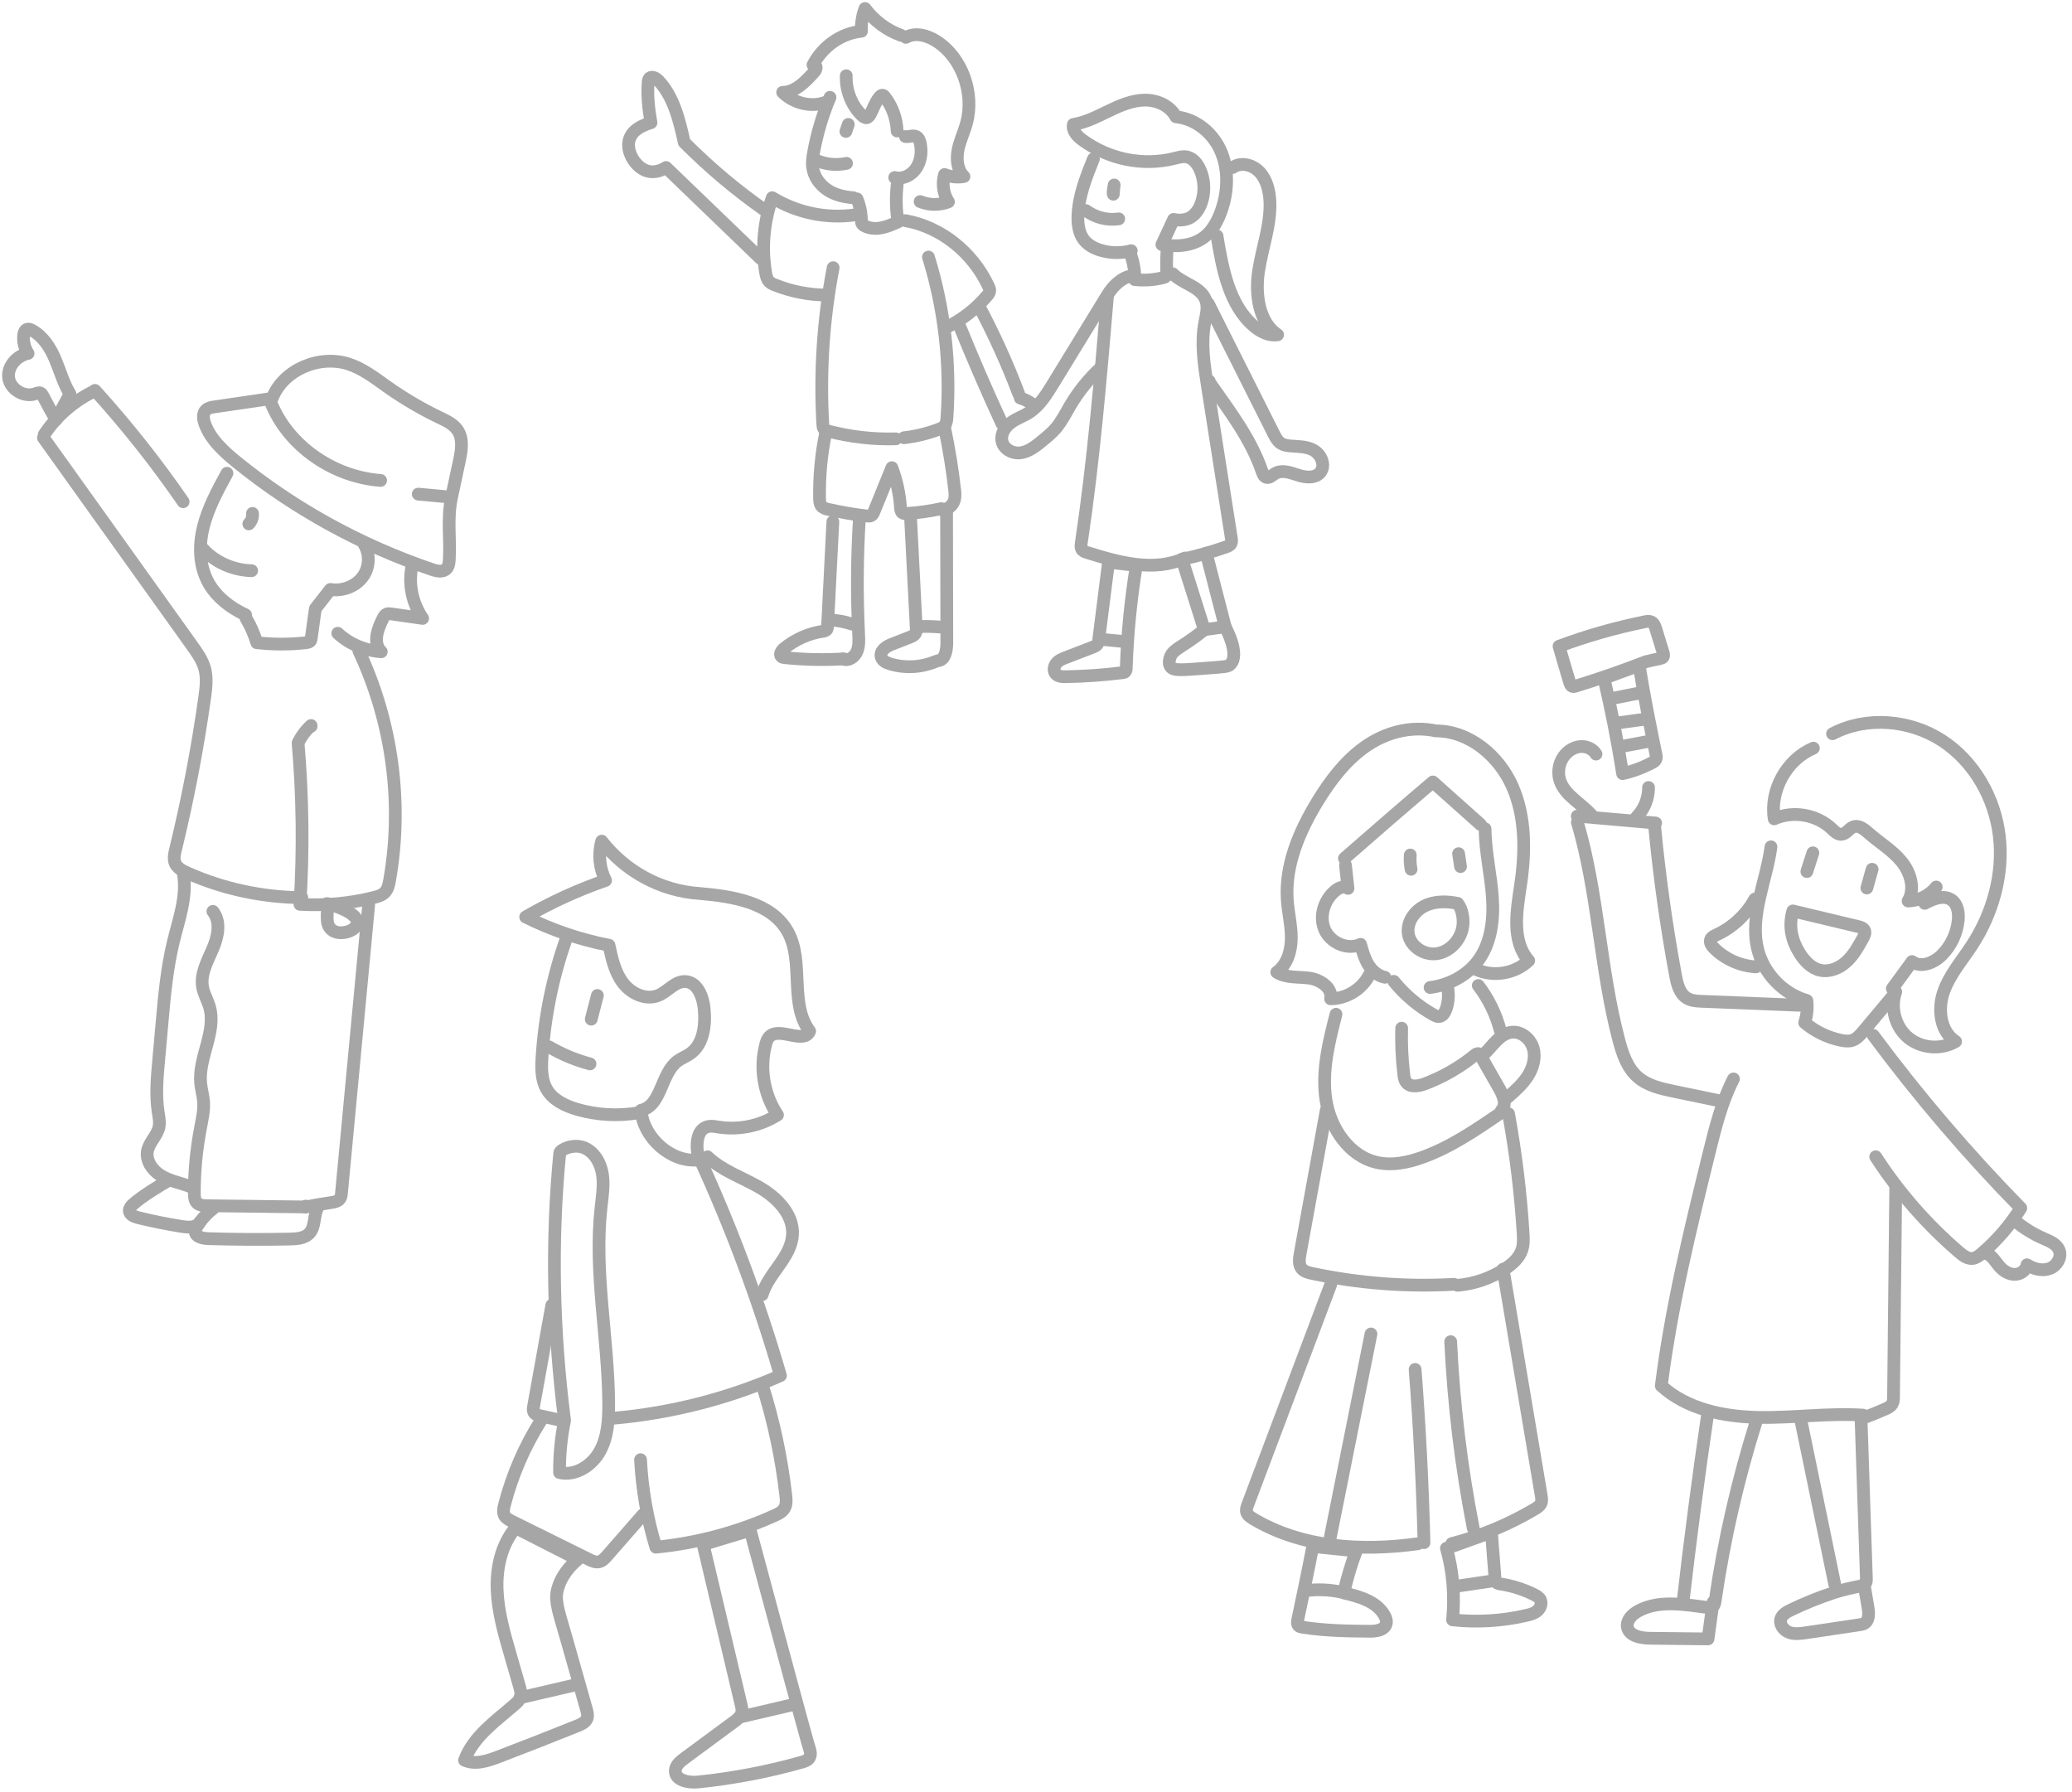 <svg width="244" height="211" viewBox="0 0 244 211" fill="none" xmlns="http://www.w3.org/2000/svg">
<path d="M174.881 97.588C174.909 100.288 175.555 102.944 175.744 105.633C175.933 108.327 175.594 111.217 173.907 113.321C173.233 114.162 172.37 114.841 171.418 115.342C170.483 115.832 169.458 116.15 168.406 116.278" stroke="#A6A6A6" stroke-width="1.5" stroke-linecap="round" stroke-linejoin="round"/>
<path d="M158.446 101.88C158.546 102.788 158.641 103.701 158.741 104.608C158.323 104.269 157.694 104.519 157.277 104.853C155.946 105.917 155.317 107.871 155.985 109.441C156.653 111.011 158.674 111.918 160.222 111.195C160.445 112.013 160.678 112.843 161.118 113.572C161.558 114.296 162.248 114.914 163.083 115.075" stroke="#A6A6A6" stroke-width="1.5" stroke-linecap="round" stroke-linejoin="round"/>
<path d="M171.658 106.379C170.349 106.101 168.935 106.089 167.738 106.691C166.547 107.292 165.65 108.606 165.84 109.931C166.051 111.417 167.644 112.486 169.136 112.303C170.622 112.119 171.858 110.855 172.203 109.396C172.459 108.316 172.175 106.997 171.658 106.373V106.379Z" stroke="#A6A6A6" stroke-width="1.5" stroke-linecap="round" stroke-linejoin="round"/>
<path d="M158.323 101.073C161.764 98.073 165.199 95.072 168.734 92.076L174.335 97.076" stroke="#A6A6A6" stroke-width="1.5" stroke-linecap="round" stroke-linejoin="round"/>
<path d="M161.252 114.78C160.412 116.467 158.575 117.603 156.693 117.608C156.943 116.322 155.474 115.348 154.176 115.175C152.879 115.003 151.454 115.186 150.352 114.479C151.576 113.605 152.055 111.991 152.066 110.482C152.077 108.973 151.699 107.498 151.593 105.995C151.298 101.886 153.007 97.883 155.156 94.365C156.643 91.932 158.402 89.599 160.729 87.951C163.056 86.303 166.04 85.418 169.102 86.064C173.022 86.064 176.513 89.003 178.094 92.588C179.675 96.174 179.647 100.272 179.074 104.146C178.617 107.225 177.966 110.777 180.02 113.115C178.4 114.674 175.783 115.092 173.757 114.118" stroke="#A6A6A6" stroke-width="1.5" stroke-linecap="round" stroke-linejoin="round"/>
<path d="M208.552 99.715C208.007 103.773 206.008 107.815 206.994 111.796C207.684 114.602 209.939 116.968 212.706 117.798" stroke="#A6A6A6" stroke-width="1.5" stroke-linecap="round" stroke-linejoin="round"/>
<path d="M211.124 107.264C213.68 107.877 216.235 108.484 218.785 109.096C219.091 109.168 219.442 109.274 219.57 109.564C219.698 109.853 219.542 110.176 219.392 110.454C218.846 111.451 218.284 112.464 217.449 113.232C216.614 114.001 215.445 114.496 214.337 114.246C213.268 114.001 212.46 113.116 211.887 112.18C211.058 110.827 210.568 109.152 211.13 107.264H211.124Z" stroke="#A6A6A6" stroke-width="1.5" stroke-linecap="round" stroke-linejoin="round"/>
<path d="M213.485 100.422L212.778 102.627" stroke="#A6A6A6" stroke-width="1.5" stroke-linecap="round" stroke-linejoin="round"/>
<path d="M220.461 102.359L219.843 104.564" stroke="#A6A6A6" stroke-width="1.5" stroke-linecap="round" stroke-linejoin="round"/>
<path d="M226.663 106.373C227.648 105.833 228.912 105.327 229.825 105.978C230.532 106.479 230.688 107.47 230.605 108.339C230.46 109.886 229.758 111.378 228.651 112.475C227.726 113.388 226.201 114.006 225.165 113.227C224.391 114.285 223.618 115.342 222.844 116.4" stroke="#A6A6A6" stroke-width="1.5" stroke-linecap="round" stroke-linejoin="round"/>
<path d="M213.546 88.096C210.401 89.426 208.396 93.045 208.931 96.419C211.147 95.428 213.941 95.912 215.701 97.582C216.035 97.9 216.408 98.284 216.864 98.245C217.427 98.195 217.738 97.543 218.267 97.36C218.919 97.132 219.559 97.666 220.077 98.123C221.34 99.236 222.827 100.121 223.901 101.418C224.976 102.716 225.561 104.647 224.698 106.095C225.973 106.062 227.214 105.444 228.01 104.447" stroke="#A6A6A6" stroke-width="1.5" stroke-linecap="round" stroke-linejoin="round"/>
<path d="M215.801 86.398C219.804 84.304 224.915 84.744 228.7 87.205C232.486 89.666 234.919 93.975 235.442 98.462C235.966 102.95 234.669 107.559 232.197 111.34C231.022 113.138 229.563 114.802 228.867 116.835C228.171 118.867 228.489 121.472 230.293 122.641C228.583 123.649 226.251 123.46 224.72 122.196C223.189 120.932 222.576 118.672 223.244 116.801" stroke="#A6A6A6" stroke-width="1.5" stroke-linecap="round" stroke-linejoin="round"/>
<path d="M206.649 105.867C205.641 107.704 204.032 109.207 202.128 110.081C201.861 110.204 201.56 110.343 201.449 110.616C201.299 110.989 201.582 111.39 201.872 111.673C203.18 112.96 204.962 113.75 206.793 113.85" stroke="#A6A6A6" stroke-width="1.5" stroke-linecap="round" stroke-linejoin="round"/>
<path d="M193.899 77.891C191.16 78.954 188.382 79.917 185.576 80.786C185.431 80.83 185.275 80.875 185.136 80.814C184.974 80.741 184.908 80.552 184.852 80.379C184.457 79.06 184.056 77.74 183.594 76.098C186.884 74.873 190.269 73.904 193.71 73.214C193.955 73.164 194.222 73.12 194.45 73.225C194.762 73.37 194.895 73.732 194.996 74.06C195.28 74.99 195.569 75.925 195.853 76.855C195.903 77.022 195.953 77.217 195.853 77.362C195.77 77.484 195.614 77.523 195.469 77.551C194.712 77.707 193.966 77.874 193.899 77.902V77.891Z" stroke="#A6A6A6" stroke-width="1.5" stroke-linecap="round" stroke-linejoin="round"/>
<path d="M188.883 79.862C189.751 83.575 190.486 87.328 191.082 91.097C192.296 90.824 193.47 90.384 194.567 89.799C194.734 89.71 194.907 89.61 194.99 89.438C195.085 89.248 195.046 89.025 195.001 88.82C194.294 85.346 193.587 81.871 193.03 78.364C193.003 78.364 192.969 78.364 188.888 79.862H188.883Z" stroke="#A6A6A6" stroke-width="1.5" stroke-linecap="round" stroke-linejoin="round"/>
<path d="M189.852 82.244L192.941 81.626" stroke="#A6A6A6" stroke-width="1.5" stroke-linecap="round" stroke-linejoin="round"/>
<path d="M190.464 85.128C191.583 84.978 192.696 84.822 193.815 84.672" stroke="#A6A6A6" stroke-width="1.5" stroke-linecap="round" stroke-linejoin="round"/>
<path d="M190.998 87.89C192.084 87.684 193.175 87.478 194.261 87.272" stroke="#A6A6A6" stroke-width="1.5" stroke-linecap="round" stroke-linejoin="round"/>
<path d="M157.327 119.429C156.481 122.725 155.629 126.126 156.141 129.489C156.653 132.852 158.897 136.192 162.226 136.899C163.98 137.272 165.806 136.888 167.493 136.281C170.75 135.112 173.651 133.147 176.512 131.198" stroke="#A6A6A6" stroke-width="1.5" stroke-linecap="round" stroke-linejoin="round"/>
<path d="M165.06 121.071C165.01 122.892 165.093 124.712 165.311 126.516C165.349 126.834 165.394 127.168 165.583 127.424C166.057 128.075 167.059 127.902 167.81 127.619C169.926 126.822 171.913 125.675 173.667 124.245C173.812 124.128 174.001 124 174.168 124.089C174.246 124.128 174.296 124.211 174.341 124.289C175.092 125.603 175.838 126.917 176.59 128.231C177.041 129.027 177.464 130.124 176.807 130.758" stroke="#A6A6A6" stroke-width="1.5" stroke-linecap="round" stroke-linejoin="round"/>
<path d="M212.783 117.831C212.883 118.699 212.789 119.59 212.521 120.42C213.741 121.455 215.227 122.173 216.792 122.496C217.226 122.585 217.677 122.641 218.1 122.513C218.651 122.34 219.058 121.873 219.425 121.433C220.644 119.98 221.858 118.527 223.077 117.074" stroke="#A6A6A6" stroke-width="1.5" stroke-linecap="round" stroke-linejoin="round"/>
<path d="M185.754 96.831C188.22 105.176 188.41 114.045 190.631 122.463C191.054 124.055 191.6 125.714 192.836 126.806C194.016 127.847 195.63 128.203 197.173 128.52C199.077 128.916 200.986 129.311 202.89 129.706" stroke="#A6A6A6" stroke-width="1.5" stroke-linecap="round" stroke-linejoin="round"/>
<path d="M194.834 97.126C195.396 103.078 196.226 109.001 197.317 114.875C197.501 115.871 197.774 116.985 198.637 117.519C199.171 117.853 199.833 117.887 200.468 117.909C204.282 118.065 208.09 118.215 211.904 118.371" stroke="#A6A6A6" stroke-width="1.5" stroke-linecap="round" stroke-linejoin="round"/>
<path d="M185.737 96.102C188.816 96.369 191.889 96.642 194.968 96.909" stroke="#A6A6A6" stroke-width="1.5" stroke-linecap="round" stroke-linejoin="round"/>
<path d="M187.563 96.152C186.333 94.626 184.239 93.713 183.677 91.837C183.354 90.774 183.649 89.543 184.423 88.742C184.891 88.252 185.542 87.918 186.221 87.901C186.9 87.884 187.596 88.218 187.947 88.797" stroke="#A6A6A6" stroke-width="1.5" stroke-linecap="round" stroke-linejoin="round"/>
<path d="M194.133 92.728C194.144 94.014 193.627 95.294 192.725 96.213" stroke="#A6A6A6" stroke-width="1.5" stroke-linecap="round" stroke-linejoin="round"/>
<path d="M174.764 124.122C175.799 123.142 176.623 121.684 178.043 121.544C179.184 121.433 180.259 122.357 180.559 123.46C180.866 124.567 180.52 125.77 179.897 126.733C179.273 127.696 178.399 128.465 177.536 129.222" stroke="#A6A6A6" stroke-width="1.5" stroke-linecap="round" stroke-linejoin="round"/>
<path d="M220.601 121.923C225.917 129.088 231.724 135.886 237.971 142.255C236.713 144.265 235.148 146.08 233.344 147.616C233.049 147.867 232.732 148.117 232.353 148.179C231.741 148.273 231.173 147.856 230.705 147.449C226.914 144.198 223.596 140.401 220.885 136.209" stroke="#A6A6A6" stroke-width="1.5" stroke-linecap="round" stroke-linejoin="round"/>
<path d="M237.246 143.725C238.276 144.588 239.429 145.306 240.659 145.84C241.361 146.147 242.157 146.458 242.469 147.16C242.847 148.012 242.229 149.064 241.355 149.381C240.481 149.699 239.49 149.426 238.699 148.93C238.605 149.582 237.937 150.049 237.28 150.061C236.623 150.072 236.005 149.71 235.554 149.231C235.031 148.669 234.663 147.912 233.956 147.594L234.012 147.65" stroke="#A6A6A6" stroke-width="1.5" stroke-linecap="round" stroke-linejoin="round"/>
<path d="M204.137 127.045C202.745 129.762 202.005 132.751 201.275 135.713C199.037 144.794 196.799 153.902 195.636 163.183C198.67 165.944 202.985 166.824 207.088 166.902C211.191 166.98 215.294 166.367 219.392 166.634" stroke="#A6A6A6" stroke-width="1.5" stroke-linecap="round" stroke-linejoin="round"/>
<path d="M223.244 139.688C223.155 147.945 223.072 156.196 222.983 164.452C222.983 164.753 222.971 165.07 222.816 165.332C222.637 165.632 222.298 165.794 221.975 165.933C221.14 166.3 220.299 166.64 219.447 166.957" stroke="#A6A6A6" stroke-width="1.5" stroke-linecap="round" stroke-linejoin="round"/>
<path d="M211.999 166.885C213.352 173.443 214.705 179.996 216.058 186.554" stroke="#A6A6A6" stroke-width="1.5" stroke-linecap="round" stroke-linejoin="round"/>
<path d="M219.147 166.718C219.359 173.104 219.576 179.495 219.788 185.881C219.793 186.098 219.793 186.338 219.66 186.505C219.526 186.666 219.303 186.716 219.097 186.761C218.123 186.955 217.149 187.15 215.941 187.54C214.209 188.108 212.522 188.793 210.88 189.583C210.407 189.812 209.889 190.101 209.722 190.602C209.505 191.254 210.028 191.966 210.668 192.211C211.308 192.456 212.027 192.356 212.706 192.256C214.794 191.944 216.881 191.632 218.969 191.32C219.158 191.292 219.359 191.259 219.526 191.17C220.127 190.842 220.094 189.979 219.982 189.305C219.827 188.375 219.665 187.451 219.509 186.521" stroke="#A6A6A6" stroke-width="1.5" stroke-linecap="round" stroke-linejoin="round"/>
<path d="M201.076 166.646C199.985 174.05 199.016 181.466 198.164 188.898" stroke="#A6A6A6" stroke-width="1.5" stroke-linecap="round" stroke-linejoin="round"/>
<path d="M206.81 167.375C204.633 174.284 203.013 181.377 201.972 188.548C201.938 188.787 201.888 189.054 201.688 189.199C201.504 189.333 201.253 189.31 201.025 189.282C198.275 188.915 195.285 188.375 192.863 189.733C192.184 190.118 191.522 190.791 191.638 191.559C191.806 192.628 193.203 192.896 194.289 192.907C196.571 192.935 198.854 192.957 201.136 192.985C201.337 191.543 201.532 190.106 201.732 188.664" stroke="#A6A6A6" stroke-width="1.5" stroke-linecap="round" stroke-linejoin="round"/>
<path d="M174.085 116.044C175.293 117.62 176.178 119.434 176.674 121.355" stroke="#A6A6A6" stroke-width="1.5" stroke-linecap="round" stroke-linejoin="round"/>
<path d="M156.175 130.758C155.15 136.381 154.131 142.004 153.107 147.622C152.996 148.229 152.906 148.93 153.307 149.398C153.597 149.737 154.07 149.854 154.504 149.949C159.988 151.113 165.628 151.547 171.229 151.229" stroke="#A6A6A6" stroke-width="1.5" stroke-linecap="round" stroke-linejoin="round"/>
<path d="M177.648 131.148C178.494 135.769 179.067 140.446 179.357 145.133C179.402 145.813 179.435 146.514 179.223 147.16C178.906 148.134 178.088 148.852 177.23 149.415C175.566 150.506 173.623 151.18 171.641 151.347" stroke="#A6A6A6" stroke-width="1.5" stroke-linecap="round" stroke-linejoin="round"/>
<path d="M164.136 115.554C165.433 117.157 167.036 118.505 168.835 119.507C169.018 119.607 169.213 119.707 169.419 119.702C169.87 119.696 170.16 119.223 170.304 118.8C170.555 118.048 170.627 117.241 170.51 116.456" stroke="#A6A6A6" stroke-width="1.5" stroke-linecap="round" stroke-linejoin="round"/>
<path d="M156.692 151.302C153.441 159.926 150.19 168.55 146.938 177.179C146.833 177.457 146.727 177.752 146.799 178.042C146.888 178.398 147.228 178.632 147.54 178.821C153.269 182.262 160.356 182.702 166.97 181.778" stroke="#A6A6A6" stroke-width="1.5" stroke-linecap="round" stroke-linejoin="round"/>
<path d="M177.002 149.448C178.5 158.334 179.998 167.214 181.495 176.099C181.545 176.405 181.596 176.728 181.473 177.012C181.345 177.318 181.044 177.508 180.76 177.68C177.71 179.495 174.403 180.876 170.962 181.761" stroke="#A6A6A6" stroke-width="1.5" stroke-linecap="round" stroke-linejoin="round"/>
<path d="M170.834 157.983C171.185 165.354 172.07 172.703 173.49 179.951" stroke="#A6A6A6" stroke-width="1.5" stroke-linecap="round" stroke-linejoin="round"/>
<path d="M166.646 161.251C167.17 168.037 167.521 174.841 167.693 181.65" stroke="#A6A6A6" stroke-width="1.5" stroke-linecap="round" stroke-linejoin="round"/>
<path d="M161.447 157.075C159.793 165.343 158.14 173.61 156.486 181.878" stroke="#A6A6A6" stroke-width="1.5" stroke-linecap="round" stroke-linejoin="round"/>
<path d="M175.632 180.425L176.055 185.881C176.066 186.026 176.083 186.181 176.172 186.298C176.289 186.443 176.495 186.482 176.679 186.51C178.054 186.722 179.396 187.145 180.643 187.763C180.938 187.907 181.244 188.08 181.394 188.375C181.612 188.804 181.406 189.349 181.044 189.667C180.682 189.984 180.197 190.112 179.73 190.218C176.896 190.875 173.945 191.053 171.056 190.741C171.329 187.913 171.111 185.04 170.332 182.307C170.388 182.307 170.443 182.307 175.638 180.43L175.632 180.425Z" stroke="#A6A6A6" stroke-width="1.5" stroke-linecap="round" stroke-linejoin="round"/>
<path d="M171.63 186.766C172.91 186.577 174.185 186.388 175.466 186.198" stroke="#A6A6A6" stroke-width="1.5" stroke-linecap="round" stroke-linejoin="round"/>
<path d="M159.715 182.624C159.108 184.233 158.618 185.886 158.245 187.568C160.055 187.991 162.064 188.553 163.005 190.157C163.195 190.48 163.334 190.864 163.234 191.22C163.028 191.949 162.07 192.089 161.313 192.083C158.663 192.066 156.007 192.016 153.391 191.61C153.218 191.582 153.04 191.549 152.917 191.426C152.734 191.237 152.778 190.936 152.834 190.68C153.435 187.835 154.036 184.99 154.582 182.134C154.582 182.106 154.582 182.078 159.721 182.624H159.715Z" stroke="#A6A6A6" stroke-width="1.5" stroke-linecap="round" stroke-linejoin="round"/>
<path d="M153.926 187.278C155.229 187.134 156.554 187.189 157.84 187.451" stroke="#A6A6A6" stroke-width="1.5" stroke-linecap="round" stroke-linejoin="round"/>
<path d="M166.074 100.678C166.029 101.24 166.063 101.808 166.169 102.359" stroke="#A6A6A6" stroke-width="1.5" stroke-linecap="round" stroke-linejoin="round"/>
<path d="M171.764 100.522L171.992 102.042" stroke="#A6A6A6" stroke-width="1.5" stroke-linecap="round" stroke-linejoin="round"/>
<path d="M26.728 55.727C25.62 57.759 24.506 59.813 23.95 62.035C23.393 64.256 23.443 66.695 24.596 68.705C25.536 70.341 27.145 71.583 28.921 72.401" stroke="#A6A6A6" stroke-width="1.5" stroke-linecap="round" stroke-linejoin="round"/>
<path d="M53.173 58.583C53.48 57.136 53.791 55.688 54.098 54.246C54.365 52.999 54.593 51.596 53.814 50.555C53.324 49.904 52.522 49.531 51.765 49.169C49.621 48.139 47.578 46.936 45.652 45.578C44.199 44.553 42.779 43.429 41.065 42.867C37.59 41.736 33.343 43.546 32.045 46.914C29.802 47.242 27.558 47.571 25.314 47.899C24.93 47.955 24.524 48.022 24.251 48.283C23.85 48.668 23.923 49.291 24.09 49.803C24.73 51.702 26.333 53.16 27.942 54.463C34.684 59.925 42.49 64.217 50.858 67.057C51.398 67.24 52.06 67.396 52.494 67.046C52.823 66.784 52.878 66.338 52.906 65.932C53.068 63.56 52.628 61.133 53.173 58.578V58.583Z" stroke="#A6A6A6" stroke-width="1.5" stroke-linecap="round" stroke-linejoin="round"/>
<path d="M42.863 64.061C43.598 65.236 43.536 66.812 42.707 67.931C41.877 69.05 40.33 69.651 38.904 69.406C38.32 70.152 37.741 70.898 37.156 71.644" stroke="#A6A6A6" stroke-width="1.5" stroke-linecap="round" stroke-linejoin="round"/>
<path d="M29.734 60.454C29.79 60.899 29.628 61.361 29.3 61.69" stroke="#A6A6A6" stroke-width="1.5" stroke-linecap="round" stroke-linejoin="round"/>
<path d="M23.9 64.635C25.314 66.194 27.458 67.151 29.635 67.201" stroke="#A6A6A6" stroke-width="1.5" stroke-linecap="round" stroke-linejoin="round"/>
<path d="M48.48 66.839C48.102 68.888 48.569 71.065 49.772 72.819C48.53 72.641 47.289 72.462 46.042 72.284C45.875 72.262 45.696 72.24 45.541 72.301C45.334 72.384 45.218 72.585 45.123 72.774C44.466 74.043 43.859 75.719 44.9 76.744C42.991 76.621 41.137 75.836 39.778 74.567" stroke="#A6A6A6" stroke-width="1.5" stroke-linecap="round" stroke-linejoin="round"/>
<path d="M28.972 72.796C29.517 73.704 29.94 74.678 30.241 75.68C32.167 75.897 34.116 75.897 36.042 75.68C36.215 75.658 36.404 75.63 36.521 75.508C36.621 75.402 36.644 75.257 36.66 75.118C36.81 74.032 36.961 72.947 37.106 71.861" stroke="#A6A6A6" stroke-width="1.5" stroke-linecap="round" stroke-linejoin="round"/>
<path d="M11.184 45.968C14.947 50.121 18.416 54.502 21.567 59.079" stroke="#A6A6A6" stroke-width="1.5" stroke-linecap="round" stroke-linejoin="round"/>
<path d="M5.121 51.557C10.945 59.697 16.768 67.836 22.591 75.981C23.204 76.838 23.833 77.724 24.106 78.726C24.406 79.828 24.262 80.997 24.106 82.127C23.26 88.146 22.113 94.125 20.671 100.038C20.537 100.578 20.409 101.162 20.643 101.675C20.899 102.231 21.517 102.549 22.096 102.805C26.288 104.67 30.909 105.661 35.547 105.7" stroke="#A6A6A6" stroke-width="1.5" stroke-linecap="round" stroke-linejoin="round"/>
<path d="M42.261 76.644C46.214 85.078 47.483 94.604 45.874 103.69C45.785 104.197 45.668 104.737 45.29 105.104C44.95 105.438 44.455 105.577 43.981 105.694C41.164 106.39 38.23 106.657 35.324 106.49C35.725 100.16 35.642 93.802 35.102 87.484C35.469 86.715 35.992 86.014 36.633 85.429V85.529" stroke="#A6A6A6" stroke-width="1.5" stroke-linecap="round" stroke-linejoin="round"/>
<path d="M38.514 106.396C38.687 107.442 38.203 108.723 39.021 109.452C39.472 109.853 40.173 109.903 40.775 109.758C42.317 109.38 43.375 107.749 38.509 106.396H38.514Z" stroke="#A6A6A6" stroke-width="1.5" stroke-linecap="round" stroke-linejoin="round"/>
<path d="M5.21 51.167C6.596 49.069 8.573 47.326 10.889 46.157" stroke="#A6A6A6" stroke-width="1.5" stroke-linecap="round" stroke-linejoin="round"/>
<path d="M8.244 46.396C7.471 45.127 7.086 43.691 6.513 42.338C5.94 40.985 5.116 39.632 3.774 38.897C3.601 38.802 3.401 38.719 3.212 38.769C2.939 38.841 2.827 39.148 2.794 39.415C2.694 40.172 2.878 40.962 3.306 41.614C1.926 41.887 0.823 43.212 1.024 44.526C1.224 45.84 2.833 46.836 4.152 46.368C4.353 46.296 4.576 46.196 4.77 46.285C4.91 46.346 4.988 46.485 5.054 46.613C5.55 47.56 6.045 48.506 6.608 49.419C6.608 49.397 6.608 49.375 8.244 46.407V46.396Z" stroke="#A6A6A6" stroke-width="1.5" stroke-linecap="round" stroke-linejoin="round"/>
<path d="M25.069 107.314C26.06 108.567 25.659 110.337 25.03 111.779C24.407 113.221 23.577 114.719 23.861 116.255C24.006 117.046 24.44 117.764 24.668 118.544C25.531 121.494 23.327 124.534 23.633 127.579C23.705 128.298 23.917 128.999 23.972 129.723C24.05 130.736 23.817 131.744 23.627 132.746C23.132 135.307 22.881 137.912 22.887 140.518C22.887 140.924 22.915 141.381 23.226 141.67C23.527 141.949 24 141.971 24.423 141.977C28.181 142.021 31.934 142.066 35.692 142.116" stroke="#A6A6A6" stroke-width="1.5" stroke-linecap="round" stroke-linejoin="round"/>
<path d="M43.413 106.591C42.344 117.892 41.281 129.188 40.212 140.49C40.19 140.718 40.167 140.958 40.028 141.147C39.805 141.465 39.36 141.554 38.959 141.609C37.952 141.76 36.949 141.915 35.947 142.155L36.02 142.021" stroke="#A6A6A6" stroke-width="1.5" stroke-linecap="round" stroke-linejoin="round"/>
<path d="M21.6 102.894C22.051 105.561 21.072 108.222 20.426 110.855C19.657 114.006 19.362 117.246 19.078 120.47C18.945 121.962 18.811 123.448 18.678 124.941C18.499 126.939 18.321 128.966 18.628 130.953C18.716 131.532 18.845 132.122 18.728 132.696C18.522 133.709 17.581 134.489 17.369 135.502C17.141 136.621 17.893 137.762 18.9 138.397C19.908 139.032 21.133 139.271 22.346 139.683H22.274" stroke="#A6A6A6" stroke-width="1.5" stroke-linecap="round" stroke-linejoin="round"/>
<path d="M25.097 142.316C24.34 142.901 23.7 143.613 23.21 144.41C23.087 144.604 22.976 144.822 22.993 145.05C23.037 145.646 23.867 145.829 24.507 145.852C27.697 145.952 30.893 145.968 34.083 145.902C34.901 145.885 35.815 145.829 36.382 145.273C37.229 144.449 36.85 143.012 37.513 142.043" stroke="#A6A6A6" stroke-width="1.5" stroke-linecap="round" stroke-linejoin="round"/>
<path d="M19.646 139.115C18.995 139.494 16.69 140.858 15.616 141.854C15.46 141.999 15.215 142.266 15.226 142.567C15.243 143.035 15.822 143.274 16.306 143.391C17.943 143.792 19.596 144.126 21.261 144.393C21.745 144.471 22.246 144.543 22.731 144.443C23.009 144.387 23.343 144.254 23.482 143.987" stroke="#A6A6A6" stroke-width="1.5" stroke-linecap="round" stroke-linejoin="round"/>
<path d="M31.867 47.315C33.833 52.376 39.11 56.15 44.822 56.573" stroke="#A6A6A6" stroke-width="1.5" stroke-linecap="round" stroke-linejoin="round"/>
<path d="M49.254 58.182C50.312 58.282 51.364 58.383 52.422 58.477" stroke="#A6A6A6" stroke-width="1.5" stroke-linecap="round" stroke-linejoin="round"/>
<path d="M66.613 110.721C65.059 115.159 64.124 119.813 63.829 124.501C63.751 125.775 63.734 127.134 64.369 128.242C65.11 129.539 66.585 130.235 68.027 130.647C70.321 131.298 72.754 131.437 75.103 131.048" stroke="#A6A6A6" stroke-width="1.5" stroke-linecap="round" stroke-linejoin="round"/>
<path d="M75.498 130.736C77.931 130.196 77.803 126.399 79.812 124.924C80.263 124.595 80.798 124.4 81.254 124.083C82.841 122.986 83.103 120.759 82.93 118.838C82.802 117.397 82.14 115.632 80.692 115.576C79.495 115.531 78.654 116.734 77.552 117.202C76.088 117.825 74.329 117.012 73.365 115.743C72.402 114.474 72.046 112.865 71.718 111.306C68.316 110.649 65.003 109.524 61.902 107.977C64.892 106.245 68.049 104.803 71.311 103.673C70.593 102.259 70.426 100.572 70.86 99.046C73.594 102.554 77.753 104.909 82.396 105.21C86.31 105.549 90.847 106.267 92.762 109.697C94.739 113.243 92.907 118.182 95.346 121.427C94.661 123.025 91.727 120.82 90.569 122.112C90.363 122.34 90.268 122.641 90.184 122.936C89.422 125.742 89.934 128.871 91.56 131.287C89.511 132.579 86.983 133.096 84.589 132.712C84.2 132.651 83.799 132.562 83.415 132.646C81.911 132.952 81.923 135.09 82.307 136.576C78.994 136.966 75.721 133.898 75.492 130.741L75.498 130.736Z" stroke="#A6A6A6" stroke-width="1.5" stroke-linecap="round" stroke-linejoin="round"/>
<path d="M70.349 117.218C70.109 118.148 69.864 119.078 69.625 120.008" stroke="#A6A6A6" stroke-width="1.5" stroke-linecap="round" stroke-linejoin="round"/>
<path d="M64.653 123.265C66.162 124.15 67.788 124.829 69.48 125.274" stroke="#A6A6A6" stroke-width="1.5" stroke-linecap="round" stroke-linejoin="round"/>
<path d="M65.917 135.78C64.887 146.313 65.16 156.975 66.485 167.258C66.073 169.279 65.873 171.339 65.895 173.399C67.777 173.838 69.731 172.564 70.655 170.866C71.579 169.173 71.691 167.163 71.679 165.231C71.629 157.537 69.926 149.849 70.778 142.199C70.922 140.88 71.145 139.549 70.939 138.241C70.727 136.932 69.987 135.619 68.751 135.134C67.515 134.65 65.956 135.368 65.917 135.774V135.78Z" stroke="#A6A6A6" stroke-width="1.5" stroke-linecap="round" stroke-linejoin="round"/>
<path d="M82.235 136.086C86.099 144.459 89.333 153.122 91.906 161.98C85.709 164.691 79.073 166.389 72.342 166.99" stroke="#A6A6A6" stroke-width="1.5" stroke-linecap="round" stroke-linejoin="round"/>
<path d="M64.981 153.69C64.263 157.665 63.551 161.64 62.832 165.615C62.794 165.838 62.755 166.083 62.86 166.283C62.999 166.556 63.334 166.645 63.629 166.712C64.358 166.874 65.093 167.041 65.822 167.202" stroke="#A6A6A6" stroke-width="1.5" stroke-linecap="round" stroke-linejoin="round"/>
<path d="M83.32 136.214C85.041 137.862 87.396 138.636 89.461 139.833C91.521 141.03 93.475 143.029 93.325 145.406C93.163 148.061 90.513 149.899 89.756 152.443" stroke="#A6A6A6" stroke-width="1.5" stroke-linecap="round" stroke-linejoin="round"/>
<path d="M63.707 167.258C61.775 170.314 60.322 173.677 59.414 177.179C59.303 177.602 59.209 178.075 59.414 178.459C59.593 178.782 59.943 178.966 60.272 179.133C63.295 180.631 66.324 182.123 69.347 183.62C69.714 183.804 70.115 183.988 70.516 183.91C70.917 183.832 71.217 183.503 71.485 183.197C72.899 181.583 74.307 179.974 75.716 178.359" stroke="#A6A6A6" stroke-width="1.5" stroke-linecap="round" stroke-linejoin="round"/>
<path d="M75.432 171.879C75.61 175.369 76.217 178.838 77.236 182.184C82.062 181.71 86.811 180.447 91.232 178.448C91.666 178.253 92.123 178.025 92.368 177.618C92.64 177.168 92.596 176.6 92.535 176.082C92.034 171.673 91.104 167.319 89.768 163.088" stroke="#A6A6A6" stroke-width="1.5" stroke-linecap="round" stroke-linejoin="round"/>
<path d="M82.808 181.883C84.295 188.169 85.781 194.455 87.274 200.735C87.346 201.046 87.418 201.369 87.346 201.681C87.235 202.138 86.828 202.455 86.45 202.733C84.495 204.175 82.536 205.623 80.582 207.065C80.086 207.432 79.54 207.889 79.524 208.507C79.496 209.648 81.083 209.949 82.218 209.832C86.344 209.408 90.43 208.629 94.422 207.499C94.767 207.399 95.151 207.276 95.324 206.959C95.552 206.558 95.374 206.062 95.329 205.929C95.012 204.971 92.217 194.599 88.348 180.197C86.505 180.759 84.657 181.316 82.814 181.872L82.808 181.883Z" stroke="#A6A6A6" stroke-width="1.5" stroke-linecap="round" stroke-linejoin="round"/>
<path d="M60.717 179.896C59.047 181.872 58.445 184.578 58.54 187.167C58.635 189.756 59.353 192.272 60.071 194.755C60.433 196.013 60.795 197.271 61.162 198.53C61.29 198.981 61.424 199.471 61.257 199.91C61.134 200.244 60.862 200.495 60.594 200.723C58.351 202.672 55.74 204.481 54.704 207.265C55.962 207.838 57.426 207.354 58.718 206.858C61.83 205.673 64.926 204.453 68.016 203.212C68.467 203.028 68.968 202.8 69.135 202.343C69.257 202.004 69.157 201.631 69.062 201.28C68.272 198.491 67.481 195.707 66.691 192.918C65.878 190.056 65.327 188.642 65.616 187.334C66.011 185.574 67.181 184.344 68.038 183.62C65.599 182.379 63.161 181.137 60.722 179.896H60.717Z" stroke="#A6A6A6" stroke-width="1.5" stroke-linecap="round" stroke-linejoin="round"/>
<path d="M61.257 199.91C63.317 199.431 65.377 198.953 67.437 198.474" stroke="#A6A6A6" stroke-width="1.5" stroke-linecap="round" stroke-linejoin="round"/>
<path d="M87.407 202.121C89.35 201.67 91.288 201.213 93.231 200.762" stroke="#A6A6A6" stroke-width="1.5" stroke-linecap="round" stroke-linejoin="round"/>
<path d="M97.74 11.461C96.877 13.51 96.231 15.664 95.825 17.869C95.713 18.47 95.619 19.083 95.697 19.69C95.836 20.809 96.559 21.783 97.456 22.373C98.352 22.963 99.421 23.203 100.473 23.281" stroke="#A6A6A6" stroke-width="1.5" stroke-linecap="round" stroke-linejoin="round"/>
<path d="M106.62 16.076C107.048 16.154 107.516 15.882 107.906 16.087C108.19 16.238 108.318 16.6 108.384 16.928C108.585 17.925 108.435 19.027 107.867 19.845C107.299 20.664 106.286 21.143 105.361 20.903" stroke="#A6A6A6" stroke-width="1.5" stroke-linecap="round" stroke-linejoin="round"/>
<path d="M106.118 4.162C104.459 3.572 102.961 2.464 101.864 1C101.541 1.846 101.397 2.77 101.447 3.678C99.097 3.906 96.893 5.432 95.74 7.636C95.924 7.542 96.13 7.775 96.119 7.993C96.108 8.21 95.957 8.382 95.818 8.538C94.811 9.663 93.625 10.871 92.166 10.871C93.502 12.174 95.49 12.652 97.21 12.057H97.165" stroke="#A6A6A6" stroke-width="1.5" stroke-linecap="round" stroke-linejoin="round"/>
<path d="M99.655 8.917C99.588 10.676 100.295 12.447 101.525 13.61C101.676 13.749 101.859 13.894 102.054 13.861C102.255 13.827 102.394 13.627 102.494 13.432C102.856 12.747 103.101 11.973 103.602 11.4C103.702 11.283 103.841 11.172 103.981 11.216C104.053 11.239 104.109 11.305 104.164 11.372C105.061 12.497 105.59 13.95 105.645 15.425" stroke="#A6A6A6" stroke-width="1.5" stroke-linecap="round" stroke-linejoin="round"/>
<path d="M106.681 4.402C107.805 3.767 109.214 4.168 110.305 4.869C113.284 6.784 114.798 10.971 113.807 14.54C113.512 15.609 113.016 16.611 112.81 17.697C112.604 18.788 112.744 20.051 113.517 20.786C112.755 20.925 111.959 20.836 111.235 20.547C110.906 21.616 111.084 22.846 111.691 23.765C110.622 24.182 109.42 24.171 108.356 23.737" stroke="#A6A6A6" stroke-width="1.5" stroke-linecap="round" stroke-linejoin="round"/>
<path d="M99.894 14.651L99.615 15.475" stroke="#A6A6A6" stroke-width="1.5" stroke-linecap="round" stroke-linejoin="round"/>
<path d="M96.147 18.894C97.261 19.367 98.508 19.489 99.688 19.233" stroke="#A6A6A6" stroke-width="1.5" stroke-linecap="round" stroke-linejoin="round"/>
<path d="M100.924 23.42C101.247 24.205 101.425 25.056 101.442 25.914C101.442 26.081 101.442 26.253 101.536 26.387C101.592 26.471 101.681 26.526 101.765 26.576C102.377 26.916 103.112 26.955 103.791 26.827C104.47 26.699 105.122 26.409 105.756 26.125C105.522 24.695 105.484 23.225 105.651 21.777" stroke="#A6A6A6" stroke-width="1.5" stroke-linecap="round" stroke-linejoin="round"/>
<path d="M98.113 31.52C96.949 37.577 96.537 43.796 96.894 49.97C96.905 50.16 96.921 50.36 97.033 50.51C97.15 50.661 97.334 50.716 97.512 50.761C100.117 51.44 102.812 51.752 105.495 51.674" stroke="#A6A6A6" stroke-width="1.5" stroke-linecap="round" stroke-linejoin="round"/>
<path d="M109.336 30.267C111.207 36.319 111.953 42.761 111.518 49.113C111.496 49.475 111.457 49.859 111.235 50.132C111.062 50.343 110.806 50.449 110.561 50.544C109.236 51.05 107.85 51.385 106.452 51.546" stroke="#A6A6A6" stroke-width="1.5" stroke-linecap="round" stroke-linejoin="round"/>
<path d="M97.238 50.962C96.704 53.495 96.464 56.095 96.514 58.689C96.52 58.99 96.537 59.307 96.704 59.546C96.898 59.819 97.238 59.914 97.55 59.981C99.047 60.32 100.562 60.582 102.087 60.76C102.26 60.782 102.444 60.799 102.599 60.71C102.772 60.61 102.861 60.404 102.939 60.215C103.635 58.5 104.331 56.785 105.027 55.07C105.589 56.557 105.934 58.143 106.04 59.741C106.057 59.975 106.085 60.248 106.263 60.382C106.391 60.482 106.563 60.476 106.725 60.465C108.111 60.382 109.492 60.192 110.85 59.892" stroke="#A6A6A6" stroke-width="1.5" stroke-linecap="round" stroke-linejoin="round"/>
<path d="M111.268 50.522C111.758 52.866 112.142 55.232 112.415 57.62C112.465 58.038 112.504 58.472 112.393 58.878C112.203 59.569 111.524 60.07 110.851 60.008" stroke="#A6A6A6" stroke-width="1.5" stroke-linecap="round" stroke-linejoin="round"/>
<path d="M106.608 25.981C110.773 26.704 114.542 29.689 116.418 33.742C116.49 33.903 116.568 34.076 116.552 34.254C116.535 34.471 116.396 34.649 116.257 34.81C114.932 36.369 113.312 37.633 111.524 38.507" stroke="#A6A6A6" stroke-width="1.5" stroke-linecap="round" stroke-linejoin="round"/>
<path d="M100.674 25.302C97.339 25.78 93.865 25.062 90.942 23.28C89.951 26.053 89.673 29.121 90.151 32.044C90.218 32.439 90.307 32.862 90.569 33.146C90.758 33.352 91.02 33.463 91.276 33.563C93.213 34.332 95.279 34.733 97.35 34.744" stroke="#A6A6A6" stroke-width="1.5" stroke-linecap="round" stroke-linejoin="round"/>
<path d="M89.99 24.7C86.744 22.423 83.676 19.857 80.581 16.772C79.996 14.15 79.339 11.389 77.547 9.496C77.235 9.167 76.672 8.895 76.428 9.284C76.355 9.401 76.338 9.546 76.327 9.685C76.21 11.222 76.366 12.775 76.661 14.445C75.62 14.763 74.479 15.291 74.123 16.394C73.872 17.168 74.106 18.042 74.523 18.727C74.913 19.361 75.481 19.89 76.16 20.118C76.84 20.341 77.63 20.23 78.437 19.723C82.145 23.297 85.859 26.872 89.567 30.446" stroke="#A6A6A6" stroke-width="1.5" stroke-linecap="round" stroke-linejoin="round"/>
<path d="M115.299 36.074C117.058 39.387 118.617 42.816 119.953 46.346" stroke="#A6A6A6" stroke-width="1.5" stroke-linecap="round" stroke-linejoin="round"/>
<path d="M98.079 61.434L97.45 73.782C97.45 73.888 97.439 73.994 97.389 74.088C97.294 74.266 97.072 74.311 96.877 74.339C95.229 74.584 93.648 75.291 92.323 76.365C92.044 76.594 91.76 77.028 92.005 77.295C92.106 77.406 92.267 77.429 92.406 77.44C94.711 77.679 97.033 77.729 99.349 77.585" stroke="#A6A6A6" stroke-width="1.5" stroke-linecap="round" stroke-linejoin="round"/>
<path d="M101.208 60.938C100.924 65.504 100.891 70.091 101.113 74.662C101.147 75.374 101.186 76.12 100.896 76.761C100.607 77.401 99.877 77.88 99.27 77.59" stroke="#A6A6A6" stroke-width="1.5" stroke-linecap="round" stroke-linejoin="round"/>
<path d="M107.221 60.816C107.443 65.169 107.672 69.529 107.894 73.882C107.906 74.122 107.917 74.378 107.8 74.584C107.666 74.818 107.416 74.923 107.176 75.018C106.458 75.296 105.745 75.58 105.027 75.859C104.381 76.109 103.602 76.621 103.769 77.334C103.88 77.802 104.359 78.035 104.793 78.169C106.547 78.704 108.457 78.603 110.155 77.902" stroke="#A6A6A6" stroke-width="1.5" stroke-linecap="round" stroke-linejoin="round"/>
<path d="M111.469 60.142C111.48 65.336 111.491 70.531 111.497 75.725C111.497 76.588 111.285 77.718 110.483 77.796" stroke="#A6A6A6" stroke-width="1.5" stroke-linecap="round" stroke-linejoin="round"/>
<path d="M97.751 73.014C98.62 73.042 99.488 73.203 100.318 73.487" stroke="#A6A6A6" stroke-width="1.5" stroke-linecap="round" stroke-linejoin="round"/>
<path d="M108.184 73.782C109.024 73.743 109.865 73.765 110.7 73.838" stroke="#A6A6A6" stroke-width="1.5" stroke-linecap="round" stroke-linejoin="round"/>
<path d="M128.766 18.71C127.903 20.848 127.029 23.047 126.94 25.379C126.901 26.337 127.024 27.356 127.558 28.124C128.037 28.814 128.8 29.221 129.574 29.46C130.754 29.822 132.023 29.844 133.215 29.521" stroke="#A6A6A6" stroke-width="1.5" stroke-linecap="round" stroke-linejoin="round"/>
<path d="M138.481 13.755C137.752 12.396 136.187 11.751 134.723 11.79C133.259 11.829 131.867 12.435 130.531 13.081C129.195 13.727 127.853 14.423 126.405 14.651C126.238 15.369 126.84 16.015 127.402 16.438C130.52 18.754 134.567 19.584 138.264 18.66C138.787 18.532 139.327 18.365 139.851 18.498C140.519 18.665 141.003 19.289 141.304 19.946C141.849 21.143 141.916 22.579 141.493 23.826C141.259 24.522 140.853 25.179 140.262 25.558C139.667 25.936 138.865 25.986 138.203 25.836C137.746 26.827 137.284 27.812 136.827 28.803C138.631 29.104 140.641 28.97 142.05 27.718C142.785 27.066 143.297 26.159 143.67 25.218C144.572 22.963 144.755 20.319 143.87 18.053C142.985 15.787 140.936 14.011 138.481 13.755Z" stroke="#A6A6A6" stroke-width="1.5" stroke-linecap="round" stroke-linejoin="round"/>
<path d="M145.157 19.729C146.136 19.033 147.545 19.395 148.363 20.296C149.182 21.198 149.499 22.507 149.549 23.765C149.655 26.537 148.619 29.204 148.207 31.949C147.795 34.694 148.252 37.962 150.451 39.42C149.46 39.593 148.464 39.081 147.673 38.418C144.772 35.963 143.948 31.693 143.319 27.79" stroke="#A6A6A6" stroke-width="1.5" stroke-linecap="round" stroke-linejoin="round"/>
<path d="M133.087 29.805C133.465 30.791 133.655 31.86 133.633 32.923C134.74 33.046 135.871 32.968 136.956 32.7C137.079 32.673 137.212 32.634 137.296 32.533C137.396 32.411 137.402 32.227 137.396 32.06C137.374 31.053 137.357 30.039 137.485 29.02" stroke="#A6A6A6" stroke-width="1.5" stroke-linecap="round" stroke-linejoin="round"/>
<path d="M130.409 34.95C129.591 44.648 128.767 54.352 127.33 63.967C127.297 64.189 127.263 64.434 127.364 64.635C127.486 64.88 127.759 64.98 128.009 65.058C131.784 66.238 135.937 67.396 139.545 65.709" stroke="#A6A6A6" stroke-width="1.5" stroke-linecap="round" stroke-linejoin="round"/>
<path d="M138.108 32.238C139.355 33.491 141.571 33.775 142.05 35.529C142.267 36.325 142.022 37.171 141.872 37.984C141.41 40.45 141.8 42.994 142.189 45.472C143.125 51.429 144.06 57.392 145.001 63.349C145.034 63.566 145.068 63.805 144.967 64C144.856 64.217 144.617 64.317 144.394 64.395C142.696 64.997 140.964 65.481 139.211 65.854" stroke="#A6A6A6" stroke-width="1.5" stroke-linecap="round" stroke-linejoin="round"/>
<path d="M130.542 66.199C130.158 69.245 129.768 72.29 129.384 75.33C129.362 75.513 129.334 75.703 129.234 75.853C129.111 76.037 128.894 76.126 128.694 76.204C127.631 76.61 126.573 77.017 125.509 77.429C125.125 77.573 124.73 77.729 124.446 78.041C124.162 78.353 124.023 78.865 124.24 79.232C124.485 79.65 125.031 79.689 125.487 79.683C127.725 79.644 129.963 79.489 132.19 79.21C132.302 79.199 132.413 79.182 132.496 79.104C132.613 78.999 132.624 78.815 132.63 78.653C132.764 74.6 133.164 70.558 133.821 66.555C133.821 66.578 133.821 66.6 130.542 66.205V66.199Z" stroke="#A6A6A6" stroke-width="1.5" stroke-linecap="round" stroke-linejoin="round"/>
<path d="M129.557 75.269C130.486 75.358 131.422 75.452 132.351 75.541" stroke="#A6A6A6" stroke-width="1.5" stroke-linecap="round" stroke-linejoin="round"/>
<path d="M142.284 35.74C144.845 40.84 147.412 45.94 149.973 51.039C150.184 51.462 150.407 51.897 150.78 52.164C151.131 52.414 151.571 52.481 151.994 52.515C152.907 52.587 153.864 52.565 154.677 53.01C155.49 53.456 156.069 54.597 155.601 55.438C155.1 56.334 153.87 56.273 152.94 55.972C152.005 55.671 150.953 55.254 150.112 55.783C149.789 55.989 149.455 56.334 149.099 56.206C148.837 56.106 148.714 55.794 148.62 55.51C147.284 51.613 144.751 48.35 142.418 45.01L142.407 44.876" stroke="#A6A6A6" stroke-width="1.5" stroke-linecap="round" stroke-linejoin="round"/>
<path d="M132.836 32.578C131.845 32.923 131.016 33.781 130.431 34.705C128.293 38.196 126.156 41.686 124.018 45.183C123.233 46.463 122.409 47.783 121.184 48.579C120.499 49.019 119.72 49.275 119.057 49.753C118.395 50.232 117.843 51.045 117.983 51.886C118.15 52.899 119.263 53.456 120.215 53.316C121.162 53.172 121.974 52.532 122.732 51.908C123.288 51.452 123.851 50.995 124.324 50.444C125.014 49.636 125.499 48.651 126.044 47.727C127.03 46.068 128.249 44.565 129.646 43.29" stroke="#A6A6A6" stroke-width="1.5" stroke-linecap="round" stroke-linejoin="round"/>
<path d="M120.148 46.87C120.677 47.02 121.178 47.282 121.618 47.632" stroke="#A6A6A6" stroke-width="1.5" stroke-linecap="round" stroke-linejoin="round"/>
<path d="M112.938 38.229C114.531 42.16 116.212 46.046 117.988 49.882" stroke="#A6A6A6" stroke-width="1.5" stroke-linecap="round" stroke-linejoin="round"/>
<path d="M131.205 21.783C131.16 22.189 131.115 22.601 131.104 22.869C131.076 22.779 131.043 22.696 131.205 21.783Z" stroke="#A6A6A6" stroke-width="1.5" stroke-linecap="round" stroke-linejoin="round"/>
<path d="M127.893 24.8C129.006 25.619 130.403 25.975 131.74 25.769" stroke="#A6A6A6" stroke-width="1.5" stroke-linecap="round" stroke-linejoin="round"/>
<path d="M139.199 65.854C140.073 68.615 140.947 71.382 141.821 74.144C142.64 74.033 143.464 73.916 144.282 73.804C143.536 70.915 142.79 68.031 142.044 65.141" stroke="#A6A6A6" stroke-width="1.5" stroke-linecap="round" stroke-linejoin="round"/>
<path d="M141.822 74.149C140.987 74.829 140.274 75.33 139.762 75.669C138.632 76.421 137.958 76.744 137.763 77.512C137.713 77.707 137.608 78.119 137.814 78.459C138.153 79.015 139.044 78.904 142.178 78.67C144.322 78.509 144.628 78.509 144.912 78.197C145.998 77.028 144.428 74.088 144.277 73.81" stroke="#A6A6A6" stroke-width="1.5" stroke-linecap="round" stroke-linejoin="round"/>
</svg>
